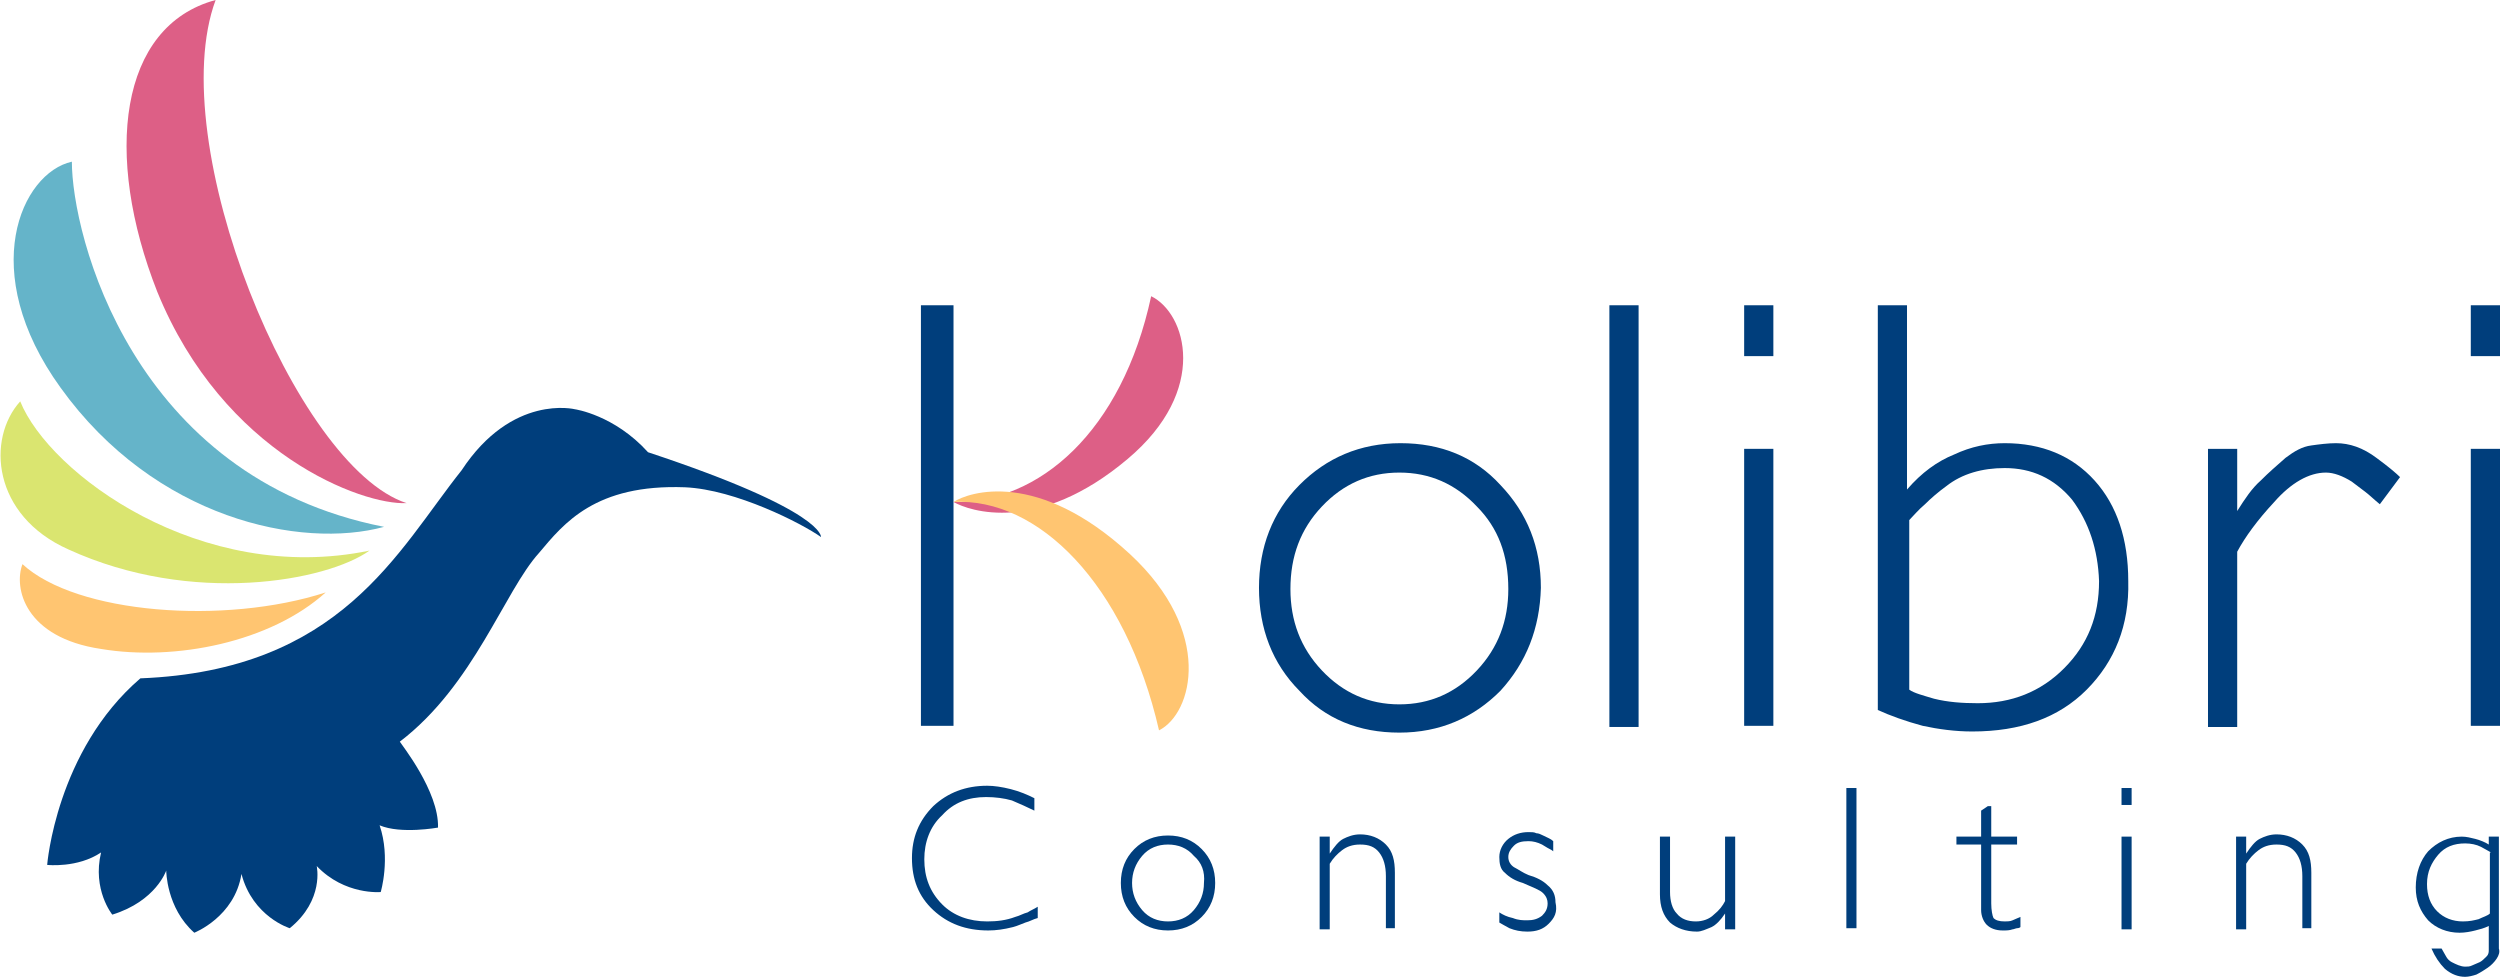<svg width="151" height="59" viewBox="0 0 151 59" fill="none" xmlns="http://www.w3.org/2000/svg">
<g clip-path="url(#clip0_895_7282)">
<path d="M26.456 49.986C26.456 49.986 24.217 50.396 22.928 49.849C23.607 51.83 22.996 53.879 22.996 53.879C22.996 53.879 20.825 54.083 19.129 52.308C19.129 52.308 19.604 54.356 17.501 56.064C17.501 56.064 15.263 55.381 14.584 52.786C14.177 55.381 11.735 56.337 11.735 56.337C10.04 54.834 10.04 52.581 10.04 52.581C10.04 52.581 9.429 54.425 6.783 55.244C6.783 55.244 5.562 53.742 6.105 51.488C4.681 52.444 2.849 52.24 2.849 52.24C2.849 52.24 3.392 45.343 8.479 40.972C20.622 40.494 24.014 33.256 27.88 28.407C30.933 23.764 34.731 24.72 34.731 24.72C34.731 24.72 37.106 25.061 39.141 27.315C49.858 30.866 49.587 32.436 49.587 32.436C48.434 31.617 44.432 29.568 41.379 29.432C35.952 29.227 34.053 31.617 32.561 33.392C30.458 35.714 28.626 41.382 24.149 44.796C24.217 44.933 26.523 47.801 26.456 49.986Z" fill="#003E7C"/>
<path d="M22.318 33.256C12.142 35.373 2.985 28.612 1.221 24.242C-0.814 26.495 -0.475 31.139 4.138 33.188C11.6 36.602 19.74 35.099 22.318 33.256Z" fill="#DAE570"/>
<path d="M19.672 35.782C16.348 38.787 10.582 39.948 6.105 39.197C1.492 38.514 0.814 35.509 1.357 34.075C4.613 37.08 13.567 37.763 19.672 35.782Z" fill="#FFC571"/>
<path d="M23.199 31.822C7.937 28.817 4.341 14.135 4.341 9.765C1.289 10.448 -1.425 16.389 3.663 23.422C9.361 31.344 18.18 33.188 23.199 31.822Z" fill="#65B4C9"/>
<path d="M24.556 30.388C21.911 30.524 13.499 27.451 9.497 17.618C6.241 9.355 7.19 1.571 13.024 0C9.836 8.604 17.84 28.203 24.556 30.388Z" fill="#DD5F86"/>
<path d="M57.592 31.071V43.84H55.624V18.438H57.592" fill="#003E7C"/>
<path d="M90.627 41.723C88.999 43.362 86.964 44.25 84.522 44.25C82.08 44.25 80.045 43.431 78.485 41.723C76.857 40.084 76.043 37.968 76.043 35.509C76.043 33.051 76.857 30.934 78.485 29.295C80.113 27.656 82.148 26.768 84.59 26.768C87.032 26.768 89.067 27.588 90.627 29.295C92.255 31.002 93.069 33.051 93.069 35.509C93.001 37.968 92.187 40.016 90.627 41.723ZM89.203 30.593C87.914 29.227 86.353 28.544 84.522 28.544C82.691 28.544 81.13 29.227 79.841 30.593C78.552 31.958 77.942 33.597 77.942 35.578C77.942 37.49 78.552 39.129 79.841 40.494C81.13 41.86 82.691 42.543 84.522 42.543C86.353 42.543 87.914 41.86 89.203 40.494C90.492 39.129 91.102 37.49 91.102 35.578C91.102 33.529 90.492 31.89 89.203 30.593Z" fill="#003E7C"/>
<path d="M97.207 43.84V18.438H98.971V43.909H97.207V43.84Z" fill="#003E7C"/>
<path d="M105.347 21.442V18.438H107.111V21.51H105.347V21.442ZM105.347 43.84V27.11H107.111V43.84H105.347Z" fill="#003E7C"/>
<path d="M126.037 41.655C124.341 43.362 122.035 44.182 119.118 44.182C118.1 44.182 117.083 44.045 116.133 43.84C115.115 43.567 114.166 43.226 113.42 42.884V18.438H115.183V29.568C116.065 28.544 117.015 27.861 118.032 27.451C119.05 26.973 120.067 26.768 121.085 26.768C123.323 26.768 125.155 27.52 126.512 29.022C127.868 30.524 128.547 32.573 128.547 35.099C128.615 37.763 127.733 39.948 126.037 41.655ZM125.155 30.183C124.07 28.885 122.713 28.271 121.085 28.271C119.728 28.271 118.507 28.612 117.557 29.363C117.083 29.705 116.608 30.115 116.269 30.456C115.862 30.797 115.59 31.139 115.319 31.412V41.655C115.59 41.86 116.133 41.996 116.811 42.201C117.625 42.406 118.507 42.474 119.457 42.474C121.492 42.474 123.256 41.792 124.68 40.358C126.105 38.924 126.783 37.216 126.783 35.099C126.715 33.188 126.172 31.549 125.155 30.183Z" fill="#003E7C"/>
<path d="M143.742 30.456C143.403 30.183 143.131 29.91 142.86 29.705C142.588 29.5 142.317 29.295 142.046 29.09C141.503 28.749 140.96 28.544 140.486 28.544C139.468 28.544 138.383 29.159 137.365 30.32C136.348 31.412 135.602 32.436 135.127 33.324V43.909H133.363V27.11H135.127V30.866C135.602 30.115 136.009 29.5 136.551 29.022C137.026 28.544 137.501 28.134 138.044 27.656C138.586 27.247 139.061 26.973 139.604 26.905C140.079 26.837 140.621 26.768 141.096 26.768C141.91 26.768 142.724 27.042 143.538 27.656C144.284 28.203 144.759 28.612 144.963 28.817L143.742 30.456Z" fill="#003E7C"/>
<path d="M149.236 21.442V18.438H151V21.51H149.236V21.442ZM149.236 43.84V27.11H151V43.84H149.236Z" fill="#003E7C"/>
<path d="M61.933 55.722C61.73 55.791 61.458 55.927 61.187 55.995C60.644 56.132 60.169 56.2 59.694 56.2C58.338 56.2 57.252 55.791 56.371 54.971C55.489 54.152 55.082 53.127 55.082 51.83C55.082 50.601 55.489 49.576 56.371 48.689C57.252 47.869 58.338 47.459 59.627 47.459C60.034 47.459 60.508 47.528 61.051 47.664C61.594 47.801 62.069 48.006 62.476 48.211V48.962C62.069 48.757 61.594 48.552 61.119 48.347C60.644 48.211 60.102 48.142 59.559 48.142C58.474 48.142 57.592 48.484 56.913 49.235C56.167 49.918 55.828 50.874 55.828 51.898C55.828 52.991 56.167 53.879 56.913 54.63C57.592 55.312 58.541 55.654 59.627 55.654C60.237 55.654 60.78 55.586 61.322 55.381C61.594 55.312 61.797 55.176 62.069 55.108C62.272 54.971 62.476 54.903 62.679 54.766V55.449C62.408 55.517 62.204 55.654 61.933 55.722Z" fill="#003E7C"/>
<path d="M72.583 55.381C72.04 55.927 71.362 56.2 70.548 56.2C69.734 56.2 69.056 55.927 68.513 55.381C67.97 54.834 67.699 54.152 67.699 53.332C67.699 52.513 67.97 51.83 68.513 51.284C69.056 50.737 69.734 50.464 70.548 50.464C71.362 50.464 72.04 50.737 72.583 51.284C73.126 51.83 73.397 52.513 73.397 53.332C73.397 54.152 73.126 54.834 72.583 55.381ZM72.108 51.693C71.701 51.215 71.159 51.01 70.548 51.01C69.938 51.01 69.395 51.215 68.988 51.693C68.581 52.171 68.377 52.718 68.377 53.332C68.377 53.947 68.581 54.493 68.988 54.971C69.395 55.449 69.938 55.654 70.548 55.654C71.159 55.654 71.701 55.449 72.108 54.971C72.515 54.493 72.719 53.947 72.719 53.332C72.787 52.649 72.583 52.103 72.108 51.693Z" fill="#003E7C"/>
<path d="M83.708 56.132V52.922C83.708 52.308 83.572 51.83 83.301 51.488C83.03 51.147 82.691 51.01 82.148 51.01C81.673 51.01 81.334 51.147 81.062 51.352C80.791 51.557 80.52 51.83 80.316 52.171V56.132H79.706V50.532H80.316V51.557C80.588 51.147 80.859 50.806 81.13 50.669C81.402 50.532 81.741 50.396 82.148 50.396C82.758 50.396 83.301 50.601 83.708 51.01C84.115 51.42 84.251 51.966 84.251 52.718V56.064H83.708V56.132Z" fill="#003E7C"/>
<path d="M93.544 55.791C93.205 56.132 92.798 56.269 92.255 56.269C91.848 56.269 91.509 56.2 91.17 56.064C90.898 55.927 90.695 55.791 90.559 55.722V55.108C90.763 55.244 91.034 55.381 91.373 55.449C91.713 55.586 91.984 55.586 92.255 55.586C92.594 55.586 92.866 55.517 93.137 55.312C93.341 55.108 93.476 54.903 93.476 54.561C93.476 54.356 93.408 54.152 93.205 53.947C93.001 53.742 92.594 53.605 91.984 53.332C91.509 53.196 91.17 52.991 90.898 52.718C90.627 52.513 90.559 52.171 90.559 51.762C90.559 51.352 90.763 50.942 91.102 50.669C91.441 50.396 91.848 50.259 92.323 50.259C92.526 50.259 92.662 50.259 92.798 50.328C92.933 50.328 93.069 50.396 93.205 50.464C93.476 50.601 93.68 50.669 93.815 50.806V51.42C93.748 51.352 93.612 51.284 93.476 51.215C93.341 51.147 93.273 51.079 93.137 51.01C92.866 50.874 92.594 50.806 92.323 50.806C91.916 50.806 91.645 50.874 91.441 51.079C91.238 51.284 91.102 51.488 91.102 51.762C91.102 52.035 91.238 52.24 91.441 52.376C91.713 52.513 91.984 52.718 92.323 52.854C92.798 52.991 93.205 53.196 93.476 53.469C93.815 53.742 93.951 54.083 93.951 54.493C94.087 55.108 93.883 55.449 93.544 55.791Z" fill="#003E7C"/>
<path d="M104.194 56.132V55.176C103.923 55.586 103.651 55.859 103.38 55.995C103.041 56.132 102.77 56.269 102.498 56.269C101.82 56.269 101.277 56.064 100.87 55.722C100.463 55.312 100.26 54.766 100.26 54.015V50.532H100.87V53.879C100.87 54.425 101.006 54.903 101.277 55.176C101.549 55.517 101.956 55.654 102.43 55.654C102.837 55.654 103.244 55.517 103.516 55.244C103.855 54.971 104.058 54.698 104.194 54.425V50.532H104.805V56.132H104.194Z" fill="#003E7C"/>
<path d="M111.52 56.132V47.596H112.131V56.064H111.52V56.132Z" fill="#003E7C"/>
<path d="M121.831 56.064C121.763 56.064 121.628 56.132 121.56 56.132C121.356 56.2 121.221 56.2 120.949 56.2C120.542 56.2 120.203 56.064 120 55.859C119.796 55.654 119.66 55.312 119.66 54.971V51.01H118.168V50.532H119.66V48.962L120.067 48.689H120.271V50.532H121.831V51.01H120.271V54.561C120.271 54.971 120.339 55.312 120.407 55.449C120.542 55.586 120.746 55.654 121.085 55.654C121.221 55.654 121.424 55.654 121.56 55.586C121.695 55.517 121.899 55.449 122.035 55.381V55.995C122.035 55.995 121.967 56.064 121.831 56.064Z" fill="#003E7C"/>
<path d="M128.14 48.62V47.596H128.75V48.62H128.14ZM128.14 56.132V50.532H128.75V56.132H128.14Z" fill="#003E7C"/>
<path d="M139.061 56.132V52.922C139.061 52.308 138.925 51.83 138.654 51.488C138.383 51.147 138.044 51.01 137.501 51.01C137.026 51.01 136.687 51.147 136.416 51.352C136.144 51.557 135.873 51.83 135.669 52.171V56.132H135.059V50.532H135.669V51.557C135.941 51.147 136.212 50.806 136.483 50.669C136.755 50.532 137.094 50.396 137.501 50.396C138.111 50.396 138.654 50.601 139.061 51.01C139.468 51.42 139.604 51.966 139.604 52.718V56.064H139.061V56.132Z" fill="#003E7C"/>
<path d="M150.796 57.907C150.661 58.112 150.457 58.317 150.254 58.454C150.05 58.59 149.847 58.727 149.575 58.863C149.372 58.932 149.101 59 148.897 59C148.49 59 148.083 58.863 147.676 58.522C147.337 58.181 147.066 57.771 146.862 57.293H147.473C147.54 57.429 147.676 57.634 147.744 57.771C147.812 57.907 147.947 58.044 148.083 58.112C148.354 58.249 148.626 58.385 148.897 58.385C149.033 58.385 149.168 58.385 149.304 58.317C149.44 58.249 149.643 58.181 149.779 58.112C149.915 58.044 150.05 57.907 150.186 57.771C150.322 57.634 150.322 57.498 150.322 57.361V55.927C150.05 56.064 149.779 56.132 149.508 56.2C149.236 56.269 148.897 56.337 148.558 56.337C147.812 56.337 147.133 56.064 146.659 55.586C146.184 55.039 145.912 54.425 145.912 53.605C145.912 52.718 146.184 51.966 146.659 51.42C147.201 50.874 147.88 50.532 148.694 50.532C148.965 50.532 149.236 50.601 149.508 50.669C149.779 50.737 150.118 50.874 150.322 51.01V50.532H150.932V57.293C151 57.498 150.932 57.703 150.796 57.907ZM150.457 51.488C150.322 51.42 150.118 51.284 149.847 51.147C149.575 51.01 149.236 50.942 148.897 50.942C148.219 50.942 147.676 51.147 147.269 51.625C146.862 52.103 146.591 52.649 146.591 53.401C146.591 54.083 146.794 54.63 147.201 55.039C147.608 55.449 148.151 55.654 148.761 55.654C149.168 55.654 149.44 55.586 149.711 55.517C149.982 55.381 150.254 55.312 150.389 55.176V51.488H150.457Z" fill="#003E7C"/>
<path d="M57.592 30.319C58.541 30.866 62.679 32.3 68.106 27.724C73.058 23.559 71.633 18.916 69.531 17.891C67.767 26.086 62.747 30.388 57.592 30.319Z" fill="#DD5F86"/>
<path d="M57.592 30.319C58.541 29.705 62.679 28.339 68.242 33.461C73.329 38.172 72.04 43.089 70.005 44.113C67.97 35.236 62.679 30.046 57.592 30.319Z" fill="#FFC571"/>
</g>
<defs>
<clipPath id="clip0_895_7282">
<rect width="151" height="59" fill="white"/>
</clipPath>
</defs>
</svg>
